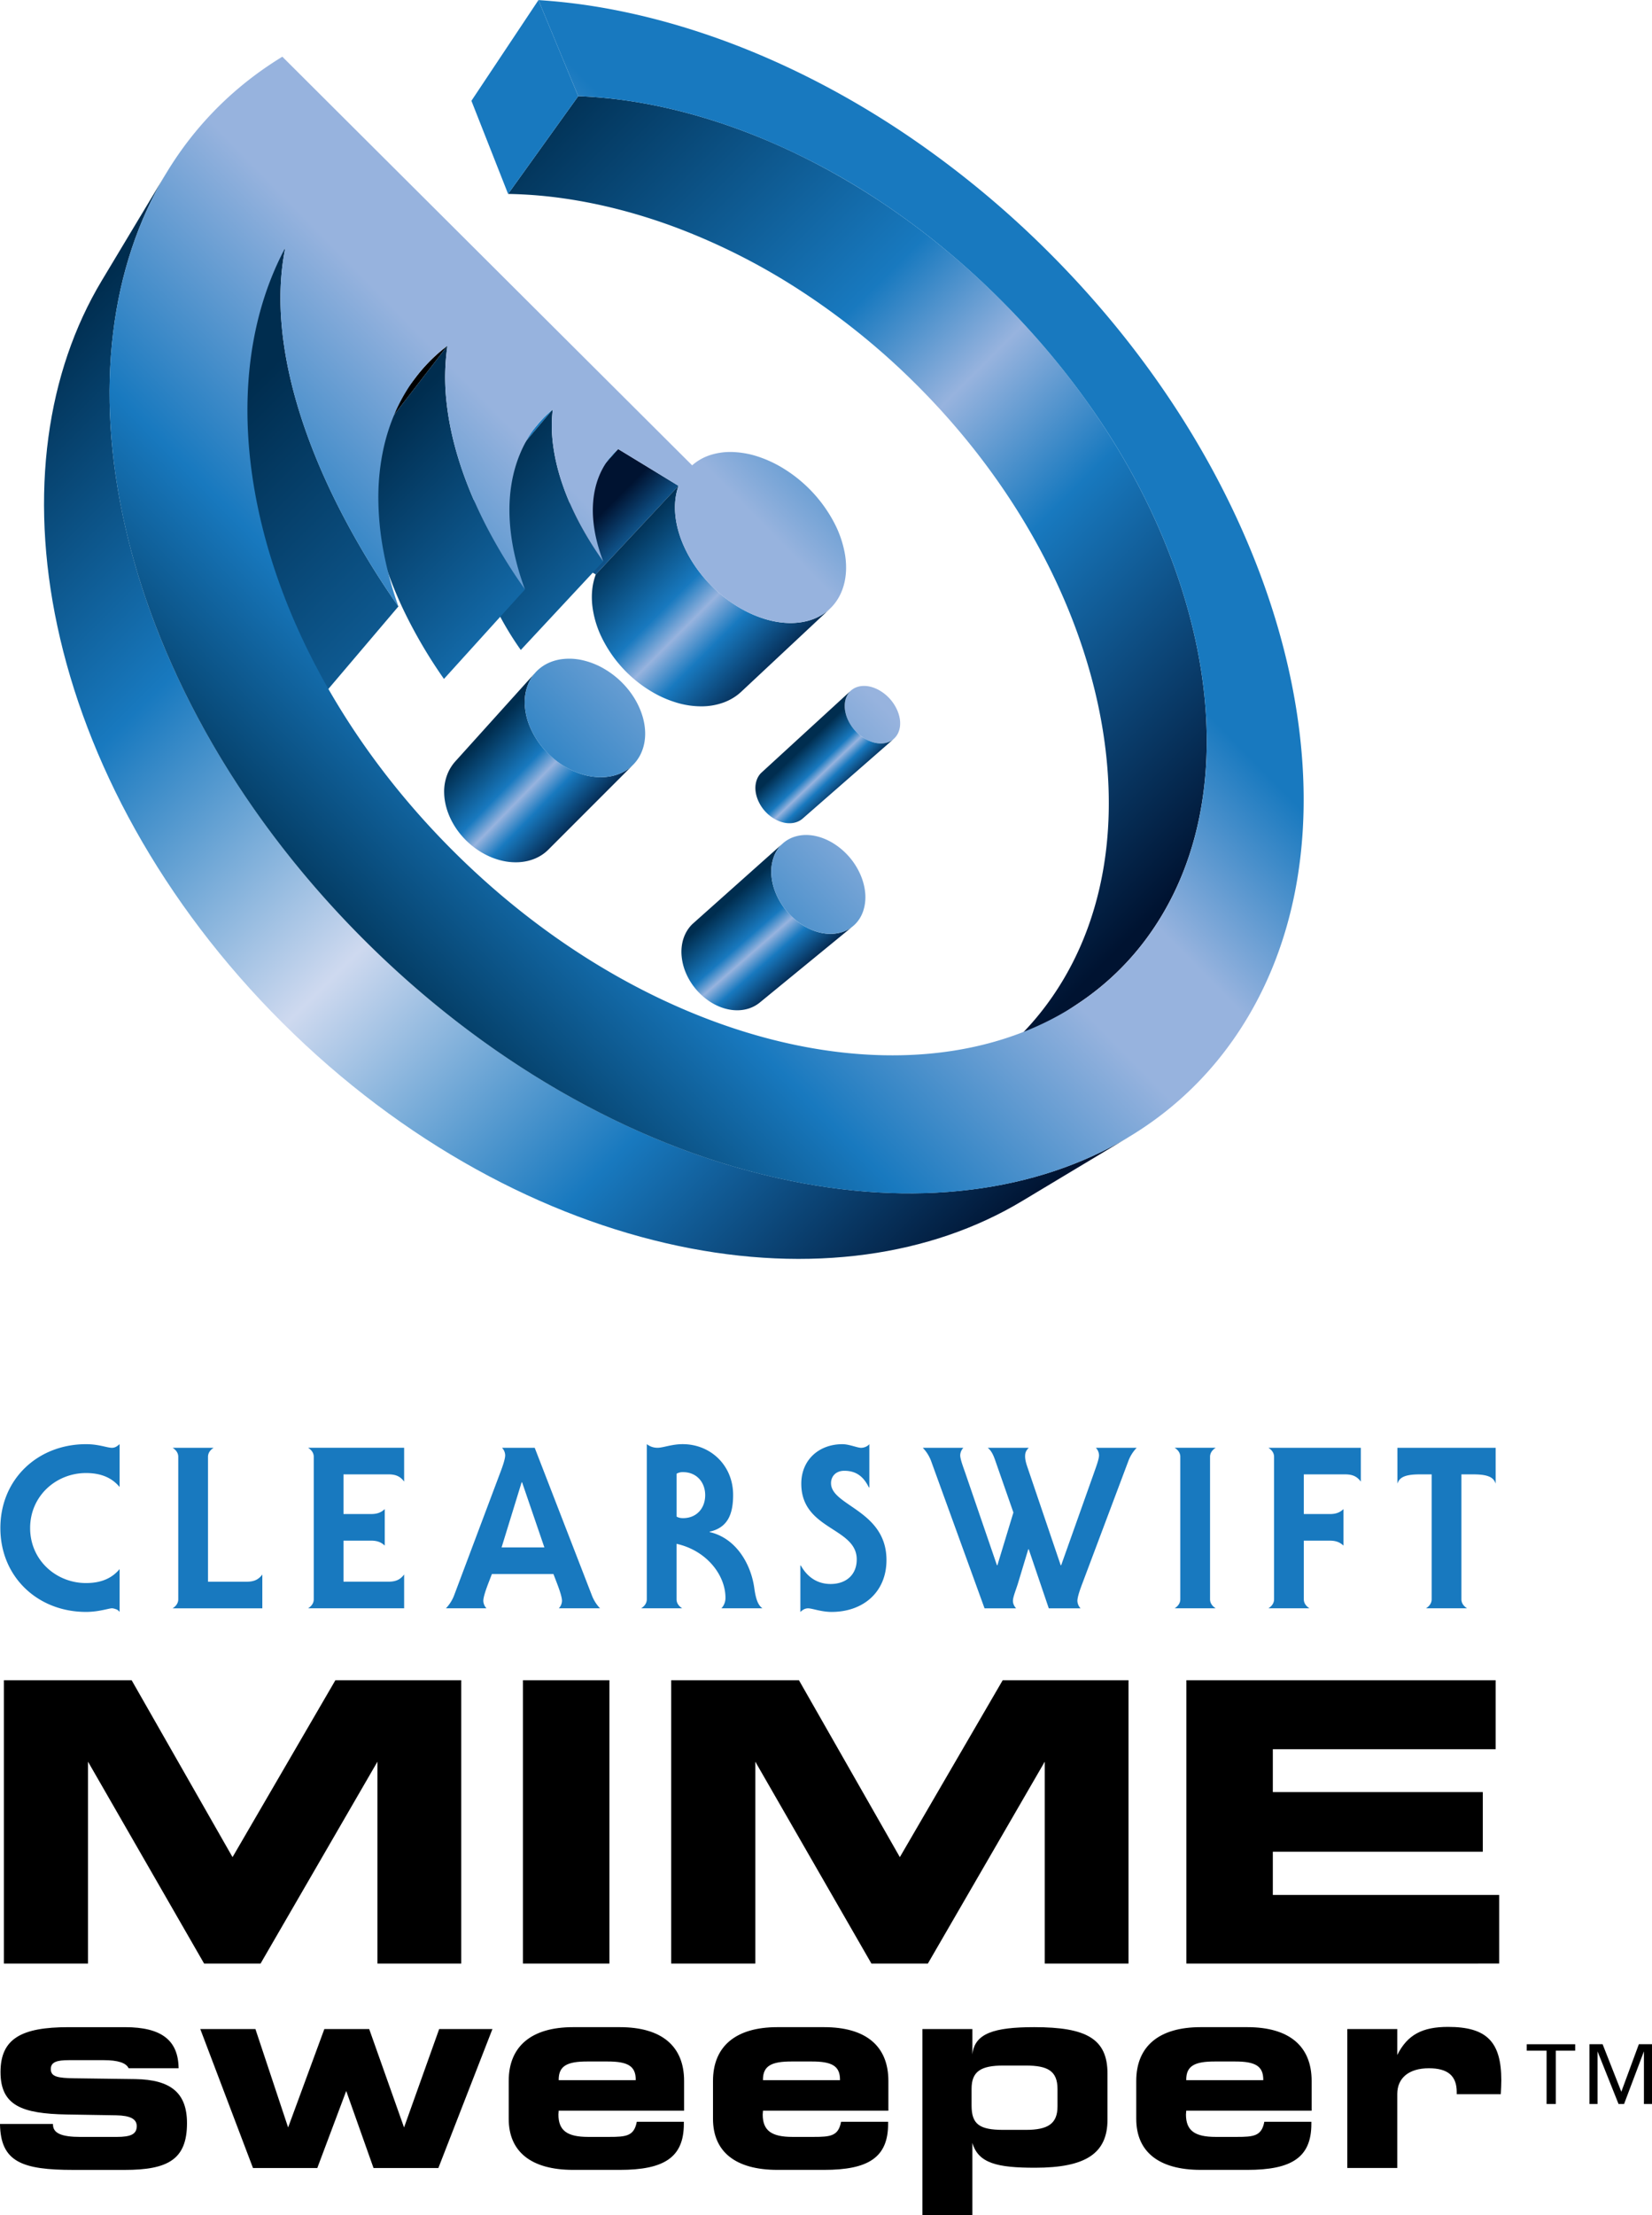 <svg xmlns="http://www.w3.org/2000/svg" width="1865" height="2500" viewBox="0 0 102.047 136.78"><path d="M.239 121.249v-17.494h7.893l6.232 10.924 6.353-10.924h7.772v17.494h-5.174v-12.465l-7.219 12.465h-3.489l-7.17-12.465v12.465H.239zM32.303 121.249v-17.494h5.342v17.494h-5.342zM41.46 121.249v-17.494h7.893l6.232 10.924 6.353-10.924h7.772v17.494h-5.174v-12.465l-7.219 12.465h-3.489l-7.171-12.465v12.465H41.46zM78.625 108.014v2.647h12.97v3.682h-12.97v2.671h13.981v4.235H73.284v-17.494H92.39v4.259H78.625zM3.272 131.154v.034c0 .551.551.768 1.686.768h2.253c.868 0 1.235-.167 1.235-.667 0-.451-.417-.651-1.269-.668l-3.055-.05c-2.771-.05-4.09-.551-4.09-2.621s1.302-2.771 4.19-2.771h3.505c2.237 0 3.289.801 3.305 2.538H7.946c-.15-.334-.667-.501-1.536-.501H4.257c-.751 0-1.119.117-1.119.551 0 .484.451.551 1.453.568l3.772.05c2.187.034 3.188.852 3.188 2.721 0 2.237-1.168 2.888-3.856 2.888H4.557c-3.188 0-4.523-.484-4.557-2.838h3.272zM12.372 125.295h3.406l2.02 6.077 2.237-6.077h2.771l2.153 6.077 2.17-6.077h3.289l-3.339 8.581h-4.006l-1.686-4.758-1.787 4.758h-3.973l-3.255-8.581zM42.242 131.021v.133c0 2.07-1.219 2.838-3.957 2.838h-2.871c-2.621 0-3.99-1.135-3.99-3.155V128.5c0-2.137 1.402-3.322 3.973-3.322h2.888c2.587 0 3.973 1.168 3.973 3.322v1.836h-7.746c0 .083-.017.167-.017.234 0 1.001.551 1.385 1.836 1.385h1.302c1.052 0 1.536-.05 1.703-.935h2.906zm-2.972-2.571v-.033c0-.852-.517-1.119-1.736-1.119h-1.269c-1.219 0-1.753.267-1.753 1.119v.033h4.758zM54.86 131.021v.133c0 2.07-1.219 2.838-3.957 2.838h-2.871c-2.621 0-3.989-1.135-3.989-3.155V128.5c0-2.137 1.402-3.322 3.973-3.322h2.888c2.588 0 3.973 1.168 3.973 3.322v1.836h-7.746c0 .083-.017.167-.017.234 0 1.001.551 1.385 1.836 1.385h1.302c1.052 0 1.536-.05 1.703-.935h2.905zm-2.972-2.571v-.033c0-.852-.517-1.119-1.736-1.119h-1.269c-1.219 0-1.753.267-1.753 1.119v.033h4.758zM60.066 136.78h-3.088v-11.485h3.088v1.569c.133-1.302 1.335-1.686 3.823-1.686 3.222 0 4.523.718 4.523 2.871v2.838c0 2.104-1.369 2.972-4.474 2.972-2.32 0-3.505-.267-3.873-1.536v4.457zm-.05-7.796v1.035c0 1.151.484 1.502 1.953 1.502h1.402c1.369 0 1.953-.384 1.953-1.452v-1.068c0-1.118-.601-1.452-1.953-1.452h-1.402c-1.385 0-1.953.367-1.953 1.435zM81.005 131.021v.133c0 2.07-1.219 2.838-3.956 2.838h-2.871c-2.621 0-3.99-1.135-3.99-3.155V128.5c0-2.137 1.402-3.322 3.973-3.322h2.888c2.587 0 3.973 1.168 3.973 3.322v1.836h-7.746c0 .083-.017.167-.017.234 0 1.001.551 1.385 1.836 1.385h1.302c1.052 0 1.536-.05 1.703-.935h2.905zm-2.971-2.571v-.033c0-.852-.518-1.119-1.736-1.119h-1.269c-1.219 0-1.753.267-1.753 1.119v.033h4.758zM89.45 125.162c2.371 0 3.289.901 3.289 3.305 0 .267-.017.551-.033.852h-2.721v-.134c0-1.001-.551-1.469-1.72-1.469-1.235 0-1.953.601-1.953 1.585v4.574h-3.088v-8.581h3.088v1.603c.634-1.268 1.569-1.735 3.138-1.735zM97.302 126.631h-1.197v3.292h-.57v-3.292h-1.226v-.399h2.993v.399zm2.85 2.536l1.083-2.936h.812v3.691h-.499v-3.249l-1.226 3.249h-.342l-1.297-3.249v3.249h-.499v-3.691h.812l1.156 2.936z"/><linearGradient id="a" gradientUnits="userSpaceOnUse" x1="354.063" y1="-156.833" x2="471.563" y2="-39.333" gradientTransform="translate(-104.921 69.22) scale(.378)"><stop offset="0" stop-color="#002d4f"/><stop offset=".37" stop-color="#1879bf"/><stop offset=".5" stop-color="#97b3de"/><stop offset=".65" stop-color="#1879bf"/><stop offset="1" stop-color="#001331"/></linearGradient><path d="M73.455 37.913c-.906-3.372-2.368-6.786-4.329-10.073-1.937-3.247-4.382-6.405-7.307-9.32a48.294 48.294 0 0 0-7.366-6.034c-2.574-1.708-5.24-3.104-7.916-4.161-2.716-1.073-5.458-1.806-8.136-2.164a28.968 28.968 0 0 0-2.682-.229l-4.333 6.037c.81.016 1.626.064 2.449.153 2.62.285 5.299.938 7.945 1.929a39.779 39.779 0 0 1 7.7 3.911 44.451 44.451 0 0 1 7.123 5.778c2.816 2.807 5.154 5.865 6.987 9.02 1.854 3.192 3.211 6.519 4.021 9.813.827 3.367 1.089 6.73.715 9.899-.386 3.265-1.451 6.348-3.286 9.022a17.615 17.615 0 0 1-4.723 4.678l6.33-4.241a16.808 16.808 0 0 0 4.691-4.725c1.796-2.709 2.797-5.847 3.102-9.179.297-3.228-.058-6.665-.985-10.114z" fill="url(#a)"/><path fill="#1879bf" d="M35.719 5.933l-4.333 6.037-2.266-5.751L33.261 0z"/><linearGradient id="b" gradientUnits="userSpaceOnUse" x1="396.411" y1="-80.514" x2="376.744" y2="-100.18" gradientTransform="translate(-104.921 69.22) scale(.378)"><stop offset="0" stop-color="#002d4f"/><stop offset=".37" stop-color="#1879bf"/><stop offset=".5" stop-color="#97b3de"/><stop offset=".65" stop-color="#1879bf"/><stop offset="1" stop-color="#001331"/></linearGradient><path fill="url(#b)" d="M41.915 29.997l-5.112 5.473-3.602-2.146 4.983-5.601z"/><path d="M32.831 33.695l4.981-5.602a4.089 4.089 0 0 1 .181-.191c.031-.031.062-.062.094-.091.032-.03.064-.06.097-.088l-4.982 5.601-.096.088-.094.092c-.031.031-.062.062-.091.094-.032.032-.061.065-.09.097z" fill="#1879bf"/><linearGradient id="c" gradientUnits="userSpaceOnUse" x1="379.665" y1="-96.027" x2="404.933" y2="-70.759" gradientTransform="translate(-104.921 69.22) scale(.378)"><stop offset="0" stop-color="#002d4f"/><stop offset=".37" stop-color="#1879bf"/><stop offset=".5" stop-color="#97b3de"/><stop offset=".65" stop-color="#1879bf"/><stop offset="1" stop-color="#001331"/></linearGradient><path d="M51.257 37.594l-5.469 5.117c-.307.287-.67.509-1.076.66a4.007 4.007 0 0 1-1.335.242 5.285 5.285 0 0 1-1.505-.206 6.786 6.786 0 0 1-1.581-.681 7.94 7.94 0 0 1-3.126-3.375 6.09 6.09 0 0 1-.581-2.003c-.066-.659.001-1.298.218-1.878l5.112-5.473c-.21.588-.265 1.239-.185 1.915.082.678.3 1.379.637 2.062.337.684.793 1.348 1.346 1.949s1.202 1.139 1.925 1.571a7.266 7.266 0 0 0 1.632.73c.534.161 1.054.24 1.543.243.488.002.946-.072 1.359-.219a3.115 3.115 0 0 0 1.086-.654z" fill="url(#c)"/><path d="M28.413 31.904l4.836-5.742a6.8 6.8 0 0 1 .895-.883l-4.84 5.74a7.767 7.767 0 0 0-.464.422 6.66 6.66 0 0 0-.427.463z" fill="#1879bf"/><linearGradient id="d" gradientUnits="userSpaceOnUse" x1="546.068" y1="-106.838" x2="620.818" y2="-32.088" gradientTransform="translate(-176.8 69.22) scale(.378)"><stop offset="0" stop-color="#002d4f"/><stop offset=".37" stop-color="#1879bf"/><stop offset=".5" stop-color="#97b3de"/><stop offset=".65" stop-color="#1879bf"/><stop offset="1" stop-color="#001331"/></linearGradient><path d="M37.265 34.663l-5.095 5.469a19.24 19.24 0 0 1-1.423-2.346 15.526 15.526 0 0 1-.974-2.351 11.75 11.75 0 0 1-.49-2.28 8.654 8.654 0 0 1 .021-2.137l4.84-5.74a8.934 8.934 0 0 0 .021 2.183c.097.76.281 1.545.548 2.342.268.801.618 1.614 1.045 2.427.428.815.932 1.63 1.507 2.433z" fill="url(#d)"/><path d="M21.123 29.225l4.591-5.972a10.137 10.137 0 0 1 1.926-1.909l-4.608 5.967a10.737 10.737 0 0 0-1.475 1.386c-.149.17-.294.346-.434.528z"/><linearGradient id="e" gradientUnits="userSpaceOnUse" x1="13.824" y1="-5.944" x2="157.823" y2="-147.278" gradientTransform="translate(26.931 67.71) scale(.378)"><stop offset="0" stop-color="#003153"/><stop offset=".2" stop-color="#1879bf"/><stop offset=".41" stop-color="#97b3de"/><stop offset=".5" stop-color="#97b3de"/><stop offset=".65" stop-color="#1879bf"/><stop offset="1" stop-color="#1879bf"/></linearGradient><path d="M53.397 45.591a2.664 2.664 0 0 1-1.02-1.15 2.188 2.188 0 0 1-.191-.684c-.022-.227 0-.447.07-.649.07-.201.184-.364.328-.486.144-.122.318-.204.511-.243s.406-.036.626.011c.22.048.448.14.672.278a2.645 2.645 0 0 1 1.006 1.131c.104.222.17.451.195.676s.006.445-.061.647a1.117 1.117 0 0 1-.318.493c-.141.125-.314.211-.507.254s-.407.043-.629-.003a2.112 2.112 0 0 1-.682-.275z" fill="url(#e)"/><linearGradient id="f" gradientUnits="userSpaceOnUse" x1="397.25" y1="-57.466" x2="404.526" y2="-49.84" gradientTransform="translate(-100.392 67.71) scale(.378)"><stop offset="0" stop-color="#002d4f"/><stop offset=".37" stop-color="#1879bf"/><stop offset=".5" stop-color="#97b3de"/><stop offset=".65" stop-color="#1879bf"/><stop offset="1" stop-color="#001331"/></linearGradient><path d="M54.844 45.833a1.336 1.336 0 0 1-.443.07 1.71 1.71 0 0 1-.492-.079 2.225 2.225 0 0 1-.511-.233 2.664 2.664 0 0 1-1.02-1.15 2.188 2.188 0 0 1-.191-.684c-.022-.227 0-.447.07-.649a1.143 1.143 0 0 1 .298-.46l-5.506 5.047a1.036 1.036 0 0 0-.173.202 1.177 1.177 0 0 0-.127.252 1.492 1.492 0 0 0-.082.633c.017.221.076.446.172.663a2.43 2.43 0 0 0 .972 1.101c.164.098.331.17.494.218.164.047.325.069.479.067.154-.001.3-.027.435-.076s.256-.119.362-.211l5.63-4.922a1.11 1.11 0 0 1-.367.211z" fill="url(#f)"/><linearGradient id="g" gradientUnits="userSpaceOnUse" x1="529.039" y1="-111.809" x2="616.039" y2="-24.809" gradientTransform="translate(-176.8 69.22) scale(.378)"><stop offset="0" stop-color="#002d4f"/><stop offset=".37" stop-color="#1879bf"/><stop offset=".5" stop-color="#97b3de"/><stop offset=".65" stop-color="#1879bf"/><stop offset="1" stop-color="#001331"/></linearGradient><path d="M32.428 36.394l-5.004 5.526a30.138 30.138 0 0 1-2.273-3.8 24.075 24.075 0 0 1-1.52-3.789 18.051 18.051 0 0 1-.718-3.644 13.29 13.29 0 0 1 .118-3.376l4.608-5.967a13.487 13.487 0 0 0-.059 3.447c.126 1.21.398 2.465.806 3.744.41 1.288.958 2.599 1.633 3.914a32.807 32.807 0 0 0 2.409 3.945z" fill="url(#g)"/><linearGradient id="h" gradientUnits="userSpaceOnUse" x1="506.342" y1="-117.613" x2="648.842" y2="24.887" gradientTransform="translate(-176.8 69.22) scale(.378)"><stop offset="0" stop-color="#002d4f"/><stop offset=".37" stop-color="#1879bf"/><stop offset=".5" stop-color="#97b3de"/><stop offset=".65" stop-color="#1879bf"/><stop offset="1" stop-color="#001331"/></linearGradient><path d="M24.61 37.444l-4.804 5.657a47.427 47.427 0 0 1-3.354-5.638c-.947-1.888-1.719-3.779-2.288-5.636-.563-1.839-.926-3.64-1.062-5.366-.134-1.706-.046-3.335.286-4.853l4.239-6.324c-.317 1.542-.38 3.204-.213 4.952.169 1.769.573 3.62 1.185 5.517.618 1.915 1.446 3.871 2.455 5.829a50.965 50.965 0 0 0 3.556 5.862z" fill="url(#h)"/><linearGradient id="i" gradientUnits="userSpaceOnUse" x1="356.735" y1="-62.931" x2="372.932" y2="-47.13" gradientTransform="translate(-104.921 69.22) scale(.378)"><stop offset="0" stop-color="#002d4f"/><stop offset=".37" stop-color="#1879bf"/><stop offset=".5" stop-color="#97b3de"/><stop offset=".65" stop-color="#1879bf"/><stop offset="1" stop-color="#001331"/></linearGradient><path d="M38.269 47.773c-.317.128-.668.2-1.038.212a3.85 3.85 0 0 1-1.16-.145 4.832 4.832 0 0 1-1.198-.521 5.402 5.402 0 0 1-1.281-1.076 5.104 5.104 0 0 1-.844-1.336 4.036 4.036 0 0 1-.332-1.42 2.939 2.939 0 0 1 .246-1.329 2.85 2.85 0 0 1 .185-.338l.002-.004c.034-.052.07-.102.107-.15l.003-.004c.038-.049.077-.096.118-.141l-4.968 5.51-.004.004-.004.005-.004.005-.004.004.015-.016-.015.016-.029.034-.028.034-.028.035a.22.22 0 0 1-.014.018l-.002.002-.002.003-.009.012-.022.03-.022.031-.021.031-.021.031-.009.013-.001.001v.001a.17.17 0 0 0-.009.014l-.02.031-.019.03-.019.031.006-.006-.006.006-.015.027a.382.382 0 0 1-.016.027v.001a.201.201 0 0 1-.014.025l-.015.028-.014.027-.014.028-.014.028-.014.028-.001.002-.001.002v.002l-.001.001a2.914 2.914 0 0 0-.262 1.298c.009.456.112.922.297 1.375.186.453.455.89.796 1.284s.753.743 1.225 1.022c.38.224.769.384 1.154.484a3.7 3.7 0 0 0 1.125.119c.36-.019.703-.095 1.013-.226.31-.13.589-.314.823-.549l5.239-5.242c-.241.24-.524.424-.84.551z" fill="url(#i)"/><linearGradient id="j" gradientUnits="userSpaceOnUse" x1="-5.104" y1="-25.229" x2="138.896" y2="-166.563" gradientTransform="translate(22.402 69.22) scale(.378)"><stop offset="0" stop-color="#003153"/><stop offset=".2" stop-color="#1879bf"/><stop offset=".41" stop-color="#97b3de"/><stop offset=".5" stop-color="#97b3de"/><stop offset=".65" stop-color="#1879bf"/><stop offset="1" stop-color="#1879bf"/></linearGradient><path d="M32.662 42.159c.185-.408.458-.735.794-.977.334-.242.73-.399 1.162-.47a3.63 3.63 0 0 1 1.374.054 4.72 4.72 0 0 1 1.437.594c.474.29.89.647 1.237 1.045.348.398.628.836.828 1.291.201.455.322.925.352 1.384.03.46-.033.911-.201 1.324a2.431 2.431 0 0 1-.75 1.008c-.325.257-.715.43-1.146.516a3.566 3.566 0 0 1-1.394-.018 4.716 4.716 0 0 1-1.482-.589 5.402 5.402 0 0 1-1.281-1.076 5.104 5.104 0 0 1-.844-1.336 4.036 4.036 0 0 1-.332-1.42c-.018-.468.06-.92.246-1.33z" fill="url(#j)"/><linearGradient id="k" gradientUnits="userSpaceOnUse" x1="396.733" y1="-35.992" x2="408.405" y2="-22.623" gradientTransform="translate(-104.921 69.22) scale(.378)"><stop offset="0" stop-color="#002d4f"/><stop offset=".37" stop-color="#1879bf"/><stop offset=".5" stop-color="#97b3de"/><stop offset=".65" stop-color="#1879bf"/><stop offset="1" stop-color="#001331"/></linearGradient><path d="M52.681 57.195l-5.75 4.711c-.183.149-.39.265-.615.345-.225.08-.468.124-.721.13-.254.006-.518-.026-.786-.099s-.539-.186-.806-.341a3.985 3.985 0 0 1-1.632-1.86 3.44 3.44 0 0 1-.273-1.141c-.021-.38.029-.754.161-1.099a2.2 2.2 0 0 1 .391-.656c.054-.062.111-.119.171-.172l5.534-4.935a1.884 1.884 0 0 0-.324.373 2.113 2.113 0 0 0-.237.47 2.7 2.7 0 0 0-.142 1.129c.03.394.135.795.305 1.182a4.313 4.313 0 0 0 1.715 1.947c.278.165.559.286.836.366.276.08.549.118.81.116a2.3 2.3 0 0 0 .739-.121c.23-.079.44-.194.624-.345z" fill="url(#k)"/><linearGradient id="l" gradientUnits="userSpaceOnUse" x1="27.248" y1="7.733" x2="171.247" y2="-133.601" gradientTransform="translate(22.402 69.22) scale(.378)"><stop offset="0" stop-color="#003153"/><stop offset=".2" stop-color="#1879bf"/><stop offset=".41" stop-color="#97b3de"/><stop offset=".5" stop-color="#97b3de"/><stop offset=".65" stop-color="#1879bf"/><stop offset="1" stop-color="#1879bf"/></linearGradient><path d="M51.449 52.055a4.312 4.312 0 0 1 1.677 1.896c.17.377.279.77.316 1.157a2.75 2.75 0 0 1-.114 1.125c-.117.355-.307.65-.549.876a2.01 2.01 0 0 1-.87.475 2.523 2.523 0 0 1-1.075.035 3.419 3.419 0 0 1-1.161-.441 4.303 4.303 0 0 1-1.715-1.947 3.636 3.636 0 0 1-.305-1.182c-.03-.393.014-.776.142-1.129.128-.351.327-.639.577-.857.249-.217.549-.367.881-.444.33-.077.691-.082 1.064-.01.371.072.755.219 1.132.446z" fill="url(#l)"/><linearGradient id="m" gradientUnits="userSpaceOnUse" x1="278.675" y1="-121.446" x2="429.903" y2="29.781" gradientTransform="translate(-104.921 69.22) scale(.378)"><stop offset="0" stop-color="#002d4f"/><stop offset=".25" stop-color="#1879bf"/><stop offset=".5" stop-color="#ced9ef"/><stop offset=".75" stop-color="#1879bf"/><stop offset="1" stop-color="#001331"/></linearGradient><path d="M69.724 70.208l-6.592 3.958c-2.833 1.701-6.081 2.808-9.616 3.291-3.639.497-7.559.331-11.604-.521-4.135-.871-8.365-2.45-12.503-4.739-4.19-2.317-8.24-5.336-11.947-9.027-3.724-3.706-6.773-7.763-9.118-11.965-2.315-4.151-3.916-8.399-4.803-12.554-.867-4.064-1.043-8.005-.55-11.664.479-3.554 1.588-6.819 3.297-9.667l3.958-6.592c-1.719 2.864-2.814 6.175-3.256 9.801-.456 3.739-.214 7.79.745 11.987.981 4.296 2.706 8.707 5.171 13.037 2.497 4.386 5.724 8.638 9.643 12.539 3.903 3.885 8.146 7.08 12.519 9.549 4.316 2.437 8.708 4.139 12.983 5.103 4.177.942 8.205 1.173 11.924.713 3.606-.445 6.9-1.538 9.749-3.249z" fill="url(#m)"/><path d="M69.724 70.208l-6.592 3.958c-2.833 1.701-6.081 2.808-9.616 3.291-3.639.497-7.559.331-11.604-.521-4.135-.871-8.365-2.45-12.503-4.739-4.19-2.317-8.24-5.336-11.947-9.027-3.724-3.706-6.773-7.763-9.118-11.965-2.315-4.151-3.916-8.399-4.803-12.554-.867-4.064-1.043-8.005-.55-11.664.479-3.554 1.588-6.819 3.297-9.667l3.958-6.592c-1.719 2.864-2.814 6.175-3.256 9.801-.456 3.739-.214 7.79.745 11.987.981 4.296 2.706 8.707 5.171 13.037 2.497 4.386 5.724 8.638 9.643 12.539 3.903 3.885 8.146 7.08 12.519 9.549 4.316 2.437 8.708 4.139 12.983 5.103 4.177.942 8.205 1.173 11.924.713 3.606-.445 6.9-1.538 9.749-3.249z" fill="none"/><linearGradient id="n" gradientUnits="userSpaceOnUse" x1="-5.299" y1="-25.428" x2="138.7" y2="-166.762" gradientTransform="translate(22.402 69.22) scale(.378)"><stop offset="0" stop-color="#003153"/><stop offset=".2" stop-color="#1879bf"/><stop offset=".41" stop-color="#97b3de"/><stop offset=".5" stop-color="#97b3de"/><stop offset=".65" stop-color="#1879bf"/><stop offset="1" stop-color="#1879bf"/></linearGradient><path d="M78.984 38.906c-1.17-4.087-2.99-8.207-5.387-12.162-2.363-3.897-5.319-7.687-8.834-11.191a59.806 59.806 0 0 0-8.843-7.285c-3.093-2.078-6.302-3.793-9.53-5.115C43.103 1.807 39.77.859 36.5.352A36.866 36.866 0 0 0 33.261 0l2.458 5.933c.886.034 1.781.108 2.682.229 2.678.358 5.42 1.09 8.136 2.164a42.786 42.786 0 0 1 7.916 4.161 48.235 48.235 0 0 1 7.366 6.034c2.925 2.915 5.371 6.074 7.307 9.32 1.961 3.287 3.423 6.701 4.329 10.073.927 3.449 1.283 6.886.987 10.117-.305 3.333-1.306 6.47-3.102 9.179-1.866 2.815-4.412 4.903-7.452 6.233-3.148 1.377-6.808 1.936-10.749 1.648-4.051-.295-8.358-1.482-12.64-3.559-4.351-2.111-8.615-5.113-12.475-8.956-3.044-3.032-5.572-6.324-7.555-9.72-1.962-3.362-3.373-6.795-4.223-10.153-.835-3.297-1.125-6.5-.875-9.479.244-2.909 1-5.59 2.255-7.937-.317 1.542-.38 3.204-.213 4.952.169 1.769.573 3.62 1.185 5.517.618 1.915 1.446 3.871 2.455 5.829a51.05 51.05 0 0 0 3.557 5.861 23.133 23.133 0 0 1-.91-3.349 18.187 18.187 0 0 1-.328-3.194 14.29 14.29 0 0 1 .268-2.971c.188-.942.478-1.841.871-2.688.188-.403.395-.786.622-1.151a10.123 10.123 0 0 1 2.506-2.75 13.487 13.487 0 0 0-.059 3.447c.126 1.21.398 2.465.806 3.744.41 1.288.958 2.599 1.633 3.914a32.552 32.552 0 0 0 2.409 3.945 16.48 16.48 0 0 1-.667-2.27 12.955 12.955 0 0 1-.283-2.179c-.029-.704.009-1.388.115-2.043.106-.652.28-1.276.525-1.867a7.084 7.084 0 0 1 .862-1.534 6.826 6.826 0 0 1 1.162-1.222 8.934 8.934 0 0 0 .021 2.183c.097.76.281 1.545.548 2.342.268.801.618 1.614 1.045 2.427.428.815.933 1.63 1.507 2.433a10.435 10.435 0 0 1-.431-1.398 8.331 8.331 0 0 1-.199-1.348 6.45 6.45 0 0 1 .045-1.272c.057-.407.155-.799.298-1.17a4.68 4.68 0 0 1 .51-.968 4.412 4.412 0 0 1 .696-.784l3.731 2.274c-.21.588-.265 1.239-.185 1.915.082.678.3 1.379.637 2.062.337.684.793 1.348 1.346 1.949s1.202 1.139 1.925 1.571a6.971 6.971 0 0 0 2.14.859c.689.144 1.345.149 1.932.024a3.23 3.23 0 0 0 1.51-.748c.409-.37.717-.857.891-1.455.173-.594.197-1.241.094-1.902a6.612 6.612 0 0 0-.667-1.984 8.661 8.661 0 0 0-3.13-3.358 7.408 7.408 0 0 0-1.601-.746 5.64 5.64 0 0 0-1.539-.276 4.079 4.079 0 0 0-1.382.184 3.141 3.141 0 0 0-1.129.638L17.441 3.496c-3.617 2.207-6.353 5.282-8.153 9.008-1.88 3.892-2.725 8.465-2.479 13.433.254 5.144 1.676 10.646 4.28 16.134 2.658 5.6 6.5 11.085 11.46 16.023 4.959 4.937 10.456 8.75 16.059 11.377 5.489 2.573 10.984 3.962 16.114 4.186 4.954.216 9.508-.657 13.377-2.562 3.704-1.823 6.754-4.58 8.935-8.212 2.081-3.466 3.179-7.417 3.436-11.566.247-3.996-.283-8.211-1.486-12.411z" fill="url(#n)"/><g fill="#1879bf"><path d="M7.388 91.822c-.417-.501-1.044-.863-2.074-.863-1.838 0-3.453 1.406-3.453 3.397 0 1.991 1.615 3.397 3.453 3.397 1.03 0 1.657-.362 2.074-.863v2.645c-.069-.083-.139-.139-.223-.167s-.167-.056-.25-.056c-.195 0-.808.223-1.601.223-2.979 0-5.291-2.158-5.291-5.179 0-3.021 2.311-5.179 5.291-5.179.404 0 .724.056.988.112s.459.111.613.111c.223 0 .348-.125.473-.223v2.645zM13.197 89.4c-.195.125-.348.306-.348.557v7.713h2.395c.501 0 .751-.167.96-.445v2.088h-5.541c.195-.125.348-.306.348-.557v-8.799c0-.25-.153-.432-.348-.557h2.534zM19.033 99.312c.195-.125.348-.306.348-.557v-8.799c0-.25-.153-.432-.348-.557h5.931v2.088c-.209-.279-.459-.446-.961-.446h-2.784v2.45h1.698c.39 0 .626-.097.85-.306v2.255c-.223-.208-.459-.306-.85-.306h-1.698v2.534h2.784c.501 0 .752-.167.961-.445v2.088h-5.931zM30.385 97.196l-.209.543c-.139.362-.32.863-.32 1.114a.7.7 0 0 0 .195.459h-2.506c.208-.209.404-.515.515-.821l2.826-7.518c.139-.362.32-.863.32-1.114a.7.7 0 0 0-.195-.459h2.019l3.522 9.091c.111.306.306.612.515.821H34.52a.702.702 0 0 0 .195-.459c0-.25-.181-.752-.32-1.114l-.208-.543h-3.802zm3.243-1.642L32.25 91.53h-.028l-1.239 4.024h2.645zM44.563 99.312a.927.927 0 0 0 .25-.654c0-1.378-1.142-2.91-3.021-3.328v3.425c0 .251.153.432.348.557h-2.534c.195-.125.348-.306.348-.557v-9.579c.209.153.418.223.668.223.334 0 .877-.223 1.545-.223 1.74 0 3.119 1.323 3.119 3.133 0 1.169-.32 2.019-1.448 2.27v.027c1.601.362 2.548 1.936 2.757 3.467.111.822.292 1.086.501 1.239h-2.533zm-2.77-5.666c.111.07.237.098.404.098.835 0 1.364-.613 1.364-1.42 0-.793-.529-1.42-1.364-1.42a.723.723 0 0 0-.404.098v2.644zM53.701 91.85h-.028c-.32-.654-.766-1.03-1.518-1.03-.529 0-.821.348-.821.766 0 1.406 3.425 1.671 3.425 4.748 0 1.963-1.42 3.202-3.397 3.202-.306 0-.613-.056-.863-.111s-.445-.111-.585-.111c-.208 0-.348.111-.473.223v-2.868h.028c.418.751 1.058 1.142 1.838 1.142.947 0 1.615-.557 1.615-1.518 0-1.991-3.425-1.81-3.425-4.678 0-1.462 1.086-2.437 2.534-2.437.223 0 .446.056.654.112.209.056.39.111.501.111.195 0 .39-.083.515-.223v2.672zM63.546 89.4c-.167.181-.223.292-.223.529 0 .223.07.446.125.613l2.074 6.112h.028l2.019-5.68c.125-.362.32-.863.32-1.114a.7.7 0 0 0-.195-.459h2.52a2.365 2.365 0 0 0-.515.821l-2.826 7.518c-.139.362-.32.863-.32 1.114a.7.7 0 0 0 .195.459h-1.963l-1.239-3.648h-.028l-.627 2.075c-.125.418-.32.863-.32 1.114 0 .195.097.348.195.459h-1.949l-3.299-9.091a2.365 2.365 0 0 0-.515-.821h2.506a.697.697 0 0 0-.195.459c0 .25.195.751.32 1.114l1.949 5.68h.028l.989-3.258-1.128-3.23c-.097-.278-.223-.585-.459-.766h2.533zM72.561 99.312c.195-.125.348-.306.348-.557v-8.799c0-.25-.153-.432-.348-.557h2.534c-.195.125-.348.306-.348.557v8.799c0 .251.153.432.348.557h-2.534zM78.701 89.957c0-.25-.153-.432-.348-.557h5.708v2.088c-.209-.279-.459-.446-.96-.446h-2.562v2.45h1.601c.39 0 .626-.097.849-.306v2.255c-.223-.208-.459-.306-.849-.306h-1.601v3.62c0 .251.153.432.348.557h-2.534c.195-.125.348-.306.348-.557v-8.798zM92.39 89.4v2.213c-.111-.306-.32-.571-1.365-.571h-.751v7.713c0 .251.153.432.348.557h-2.534c.195-.125.348-.306.348-.557v-7.713h-.752c-1.044 0-1.253.265-1.364.571V89.4h6.07z"/></g></svg>